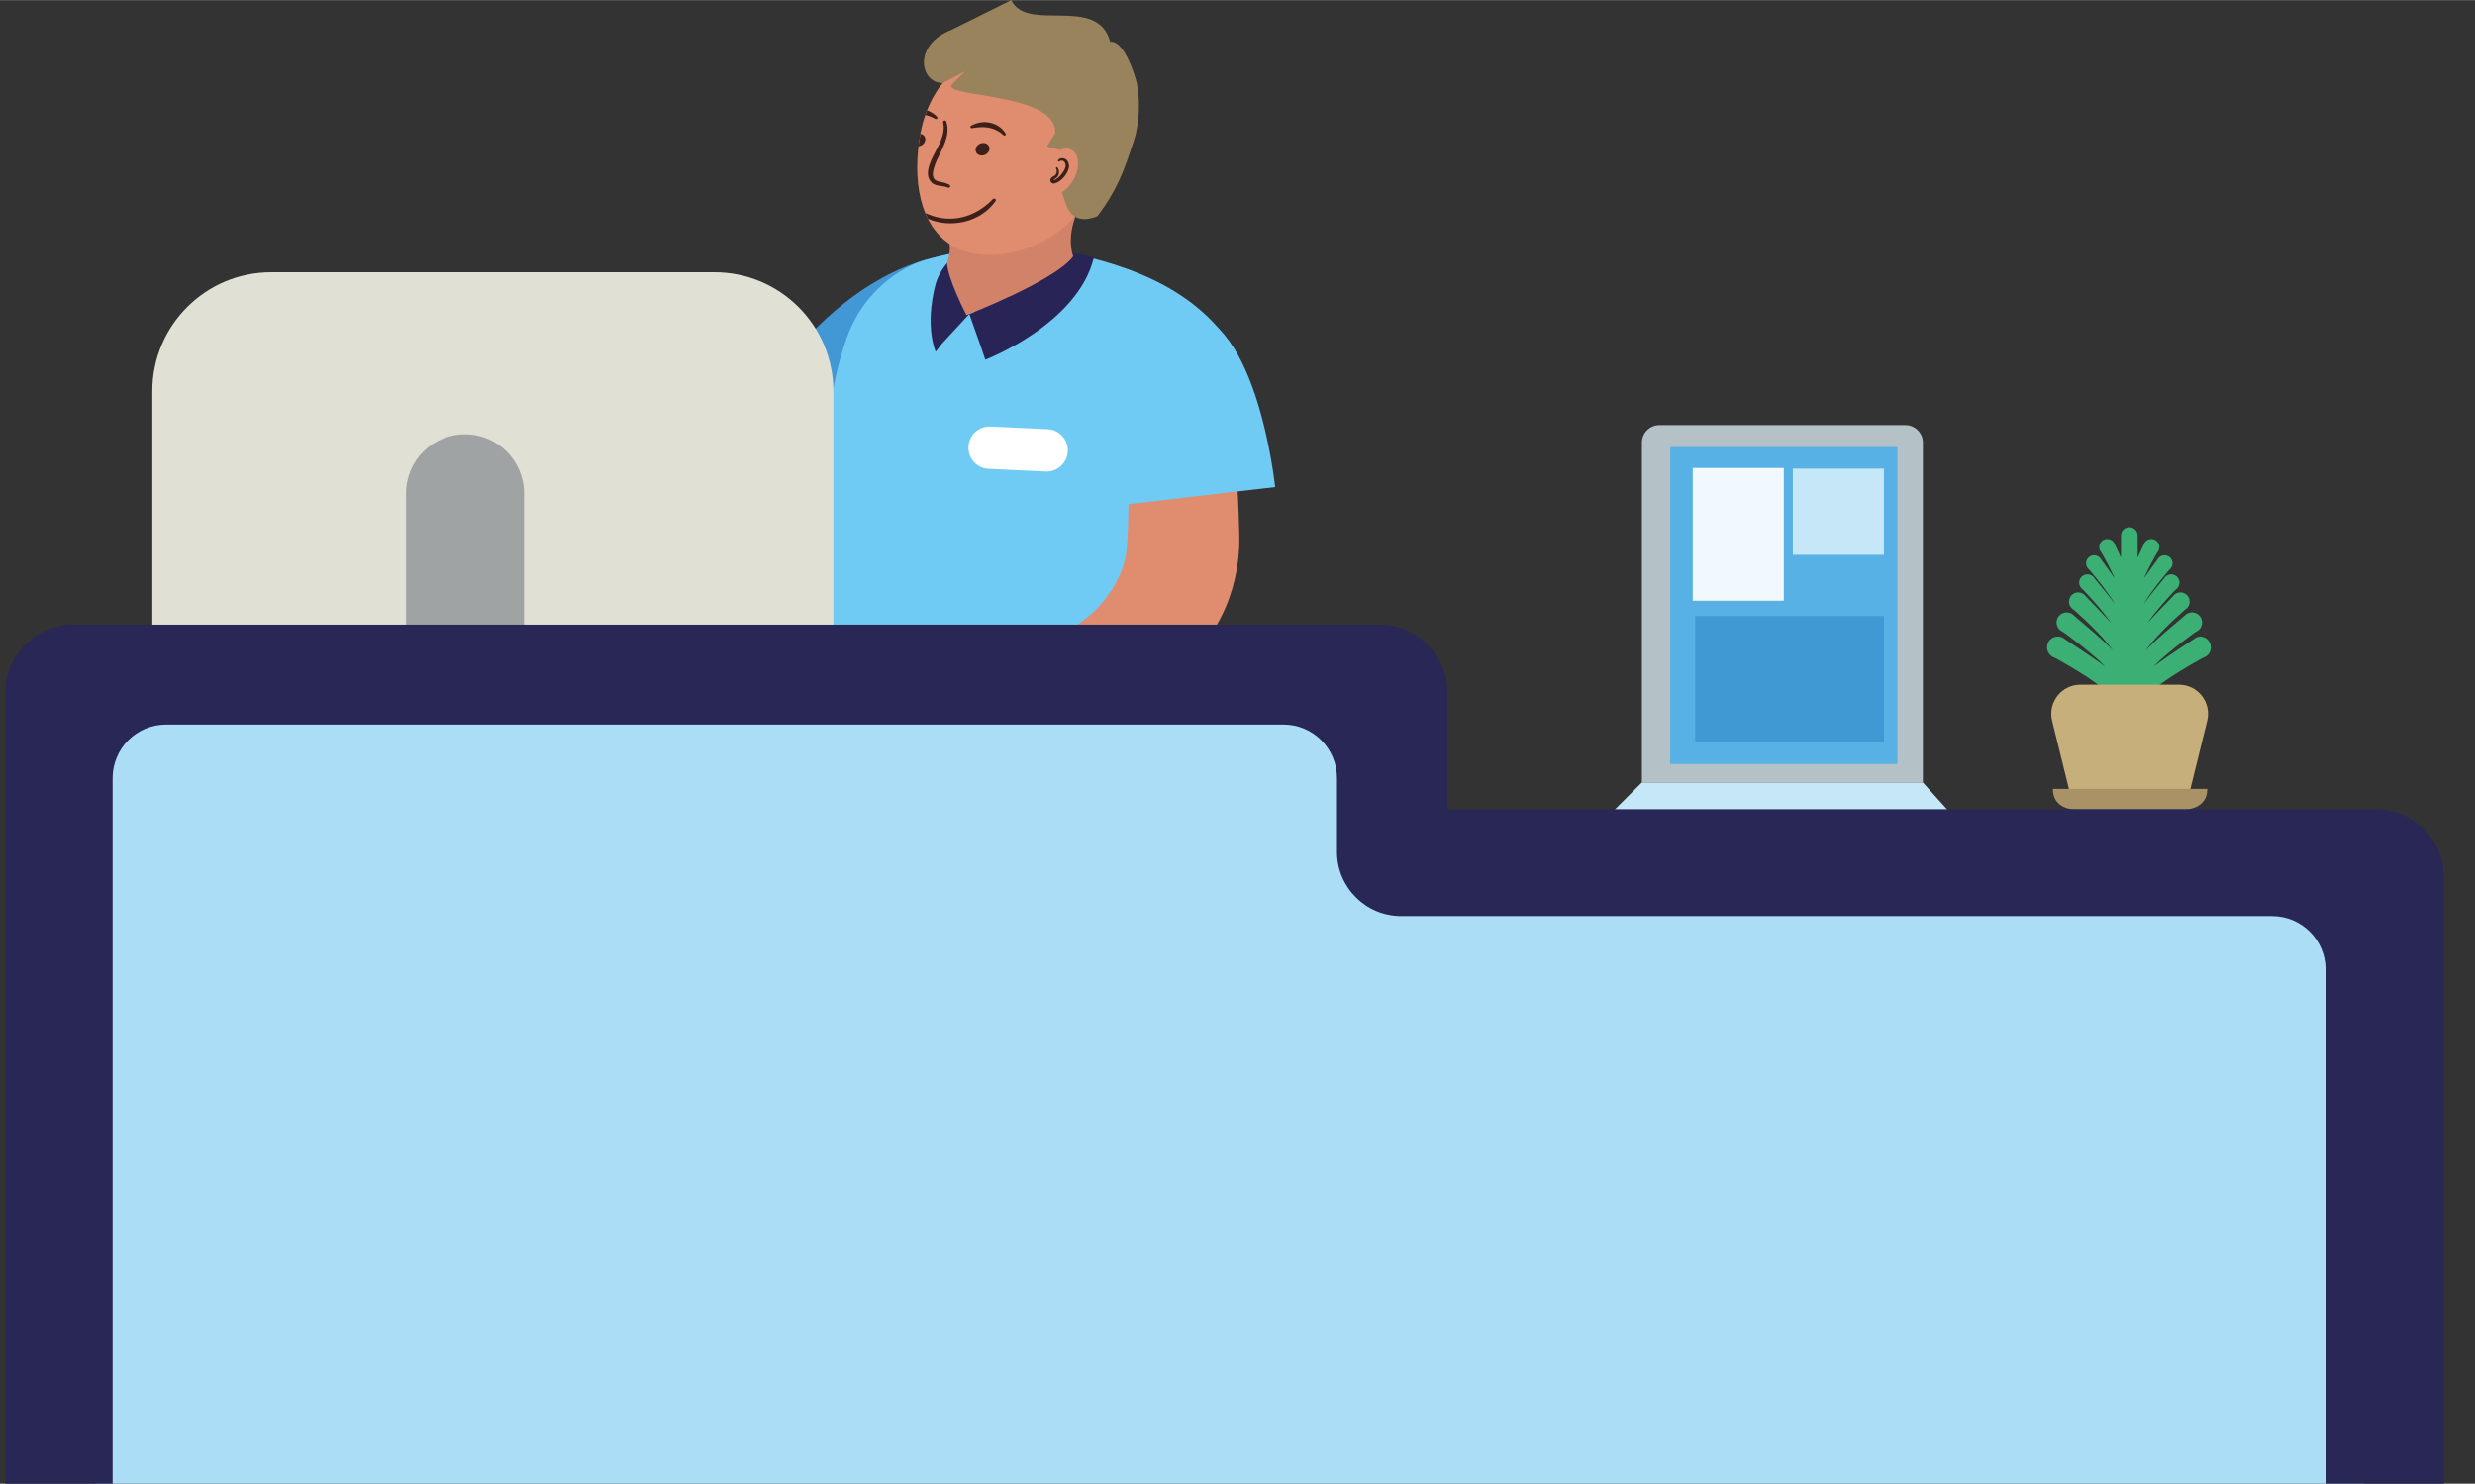 <?xml version="1.0" encoding="UTF-8"?><svg xmlns="http://www.w3.org/2000/svg" viewBox="0 0 864.24 518.04" aria-hidden="true" width="864px" height="518px">
  <rect x="0" y="0" width="864.24" height="518.04" fill="#333333" stroke="none"/>
  <defs><linearGradient class="cerosgradient" data-cerosgradient="true" id="CerosGradient_idfc25aa3a0" gradientUnits="userSpaceOnUse" x1="50%" y1="100%" x2="50%" y2="0%"><stop offset="0%" stop-color="#d1d1d1"/><stop offset="100%" stop-color="#d1d1d1"/></linearGradient><linearGradient/>
    <style>
      .cls-1-67e7dfeeec3c7{
        fill: #e2f3fb;
        opacity: .74;
      }

      .cls-1-67e7dfeeec3c7, .cls-2-67e7dfeeec3c7, .cls-3-67e7dfeeec3c7, .cls-4-67e7dfeeec3c7, .cls-5-67e7dfeeec3c7, .cls-6-67e7dfeeec3c7, .cls-7-67e7dfeeec3c7, .cls-8-67e7dfeeec3c7, .cls-9-67e7dfeeec3c7, .cls-10-67e7dfeeec3c7, .cls-11-67e7dfeeec3c7, .cls-12-67e7dfeeec3c7, .cls-13-67e7dfeeec3c7, .cls-14-67e7dfeeec3c7, .cls-15-67e7dfeeec3c7, .cls-16-67e7dfeeec3c7, .cls-17-67e7dfeeec3c7, .cls-18-67e7dfeeec3c7, .cls-19-67e7dfeeec3c7, .cls-20-67e7dfeeec3c7, .cls-21-67e7dfeeec3c7, .cls-22-67e7dfeeec3c7, .cls-23-67e7dfeeec3c7, .cls-24-67e7dfeeec3c7{
        stroke-width: 0px;
      }

      .cls-25-67e7dfeeec3c7{
        isolation: isolate;
      }

      .cls-2-67e7dfeeec3c7{
        fill: #f2f9fe;
      }

      .cls-3-67e7dfeeec3c7{
        fill: #282556;
      }

      .cls-4-67e7dfeeec3c7{
        fill: #282756;
      }

      .cls-5-67e7dfeeec3c7{
        fill: #565555;
      }

      .cls-6-67e7dfeeec3c7{
        fill: #57b1e4;
      }

      .cls-7-67e7dfeeec3c7{
        fill: #70cbf4;
      }

      .cls-8-67e7dfeeec3c7{
        fill: #3c2019;
      }

      .cls-9-67e7dfeeec3c7{
        fill: #3caf74;
      }

      .cls-10-67e7dfeeec3c7{
        fill: #4199d4;
      }

      .cls-11-67e7dfeeec3c7{
        fill: #4198d4;
      }

      .cls-12-67e7dfeeec3c7{
        fill: #131529;
      }

      .cls-13-67e7dfeeec3c7{
        fill: #d3826a;
      }

      .cls-14-67e7dfeeec3c7{
        fill: #c6e7f8;
      }

      .cls-15-67e7dfeeec3c7{
        fill: #c6af7a;
      }

      .cls-16-67e7dfeeec3c7{
        fill: #e1e0d5;
      }

      .cls-17-67e7dfeeec3c7{
        fill: #e08c6e;
      }

      .cls-18-67e7dfeeec3c7{
        fill: #a99266;
      }

      .cls-19-67e7dfeeec3c7{
        fill: #acddf6;
      }

      .cls-20-67e7dfeeec3c7{
        fill: #ab655b;
      }

      .cls-21-67e7dfeeec3c7{
        fill: #99835c;
      }

      .cls-22-67e7dfeeec3c7{
        fill: #9fa3a4;
      }

      .cls-23-67e7dfeeec3c7{
        fill: #fff;
      }

      .cls-24-67e7dfeeec3c7{
        fill: #010101;
      }
    </style>
  </defs>
  <g class="cls-25-67e7dfeeec3c7">
    <g id="Laag_167e7dfeeec3c7" data-name="Laag 1">
      <path class="cls-11-67e7dfeeec3c7" d="m331.73,88.75c-45.91,7.24-72.28,60.32-72.28,60.32l35.89,28.82,36.39-89.14Z"/>
      <path class="cls-7-67e7dfeeec3c7" d="m370.6,87.69c25.75,4.99,49.51,14.46,62.17,37.28,0,0-30.07,121.51-34.98,145.49h-110.06c4.85-24.75,2.59-79.84,1.41-98.13-1.55-23.92,2.17-41.9,6.44-54.1s12.96-21.5,24.72-26.55c3.12-1.34,13.11-3.49,13.11-3.49.16-1.1.92,4.01,1.3,5.05l9.63,26.05,1.34,4,24.92-35.6Z"/>
      <path class="cls-3-67e7dfeeec3c7" d="m328.91,119.97l-2.18,2.8s-3.87-8.39-.14-23.21c1.74-6.48,6.65-10.28,6.65-10.28-.49,7.57,5.24,20.31,5.24,20.31l-9.57,10.37Z"/>
      <path class="cls-23-67e7dfeeec3c7" d="m365.12,164.59l-19.92-.93c-4.08-.19-7.23-3.65-7.03-7.73.19-4.08,3.65-7.23,7.73-7.04l19.92.93c4.08.19,7.23,3.65,7.04,7.73-.19,4.08-3.65,7.23-7.73,7.04Z"/>
      <path class="cls-17-67e7dfeeec3c7" d="m432.69,191.64c-1.1,18.83-10.45,36.37-27.05,45.34-15.47,8.36-57.79,17.63-59.79,17.82l-5.7-23.88s14.43.62,35.13-12.25c11.57-7.19,16.81-18.37,17.91-25.09.88-5.38.92-21.79.92-21.79l37.93-2.85s.99,17.02.66,22.69Z"/>
      <path class="cls-7-67e7dfeeec3c7" d="m381.18,177.47c-2.58-20.72-8.32-63.47,28.88-68.46,28.5-3.82,35.21,61.02,35.21,61.02-20.79,2.34-44.48,5.25-64.09,7.46"/>
      <path class="cls-3-67e7dfeeec3c7" d="m370.6,87.69s8.71,1.04,11.35,2.29c-5.76,23.36-37.9,35.58-37.9,35.58l-1.34-4-4.23-11.96s27.23-11.4,32.11-21.91Z"/>
      <path class="cls-13-67e7dfeeec3c7" d="m377.34,71.52h0s-5.44,9.2-2.6,17.99h0c-6.35,8.51-37.15,20.43-37.15,20.43h-.15s-6.89-13.34-6.73-18.45c2.49-6.25-.62-10.02-.62-10.02h0c2.53,1.58,5.46,2.73,8.8,3.35,12.53,2.31,28.44-2.64,38.45-13.29Z"/>
      <path class="cls-17-67e7dfeeec3c7" d="m365.28,17.73s-18.62-7.27-35.13,10.02v-.04c-1.61,1.95-3.16,4.06-4.4,6.38-1.99,3.69-3.46,7.8-4.29,12.22-3.11,16.55-.22,32.35,10.58,39.13,2.27,1.42,4.89,2.45,7.88,3,11.23,2.07,25.48-2.37,34.44-11.9.67-.71,1.32-1.45,1.92-2.23,0-.09.02-.19.03-.28l6.48-12.34c9.7-18.51-1.76-38.57-17.52-43.97Z"/>
      <g>
        <path class="cls-8-67e7dfeeec3c7" d="m367.88,62.9s0-.02.01-.04c.03,0,.07,0,.11-.02.11-.02.27-.09.43-.16,1.27-.58,2.22-1.75,2.97-2.92.38-.6.65-1.23.7-1.84s-.16-1.24-.57-1.6c-.42-.34-1.17-.42-1.6-.03-.28.25-.68-.13-.47-.41.6-.82,1.8-.89,2.63-.37.83.53,1.21,1.52,1.2,2.46-.09,2.4-2.73,5.49-5.04,6.04-1.23.28-1.96-1.03-1.12-1.99.7-.69,1.27-.56,1.66-1.36.3-.55.3-1.28-.01-1.84-.1-.15-.04-.35.11-.44.13-.08.3-.04.4.08.56.71.65,1.71.32,2.56-.16.43-.46.82-.84,1.11-.44.34-.79.4-.88.74-.04,0-.05,0-.04.01,0,0,.02.01.02.02Z"/>
        <path class="cls-8-67e7dfeeec3c7" d="m351.15,46.62c.12.22.04.5-.18.62-.2.11-.43.05-.58-.1-2.68-2.49-5.93-3.12-9.47-2.64-.52.07-1.03.17-1.58.22-.25.02-.47-.17-.5-.42-.01-.19.09-.36.25-.44.97-.53,2.03-.94,3.14-1.12,2.26-.4,4.7.08,6.58,1.39.95.65,1.76,1.45,2.34,2.49Z"/>
        <path class="cls-8-67e7dfeeec3c7" d="m346.73,69.47c.49-.51,1.3.15.89.73-5.18,7.34-15.48,9.6-23.56,6.17l-.93-2.03c3.12,1.5,6.64,2.19,10.09,1.91,5.17-.41,9.95-3.06,13.51-6.79Z"/>
        <path class="cls-8-67e7dfeeec3c7" d="m343.4,49.87c1.32.02,2.26,1.02,2.1,2.23s-1.38,2.18-2.71,2.16c-1.32-.02-2.26-1.02-2.1-2.23s1.38-2.18,2.71-2.16Z"/>
        <path class="cls-8-67e7dfeeec3c7" d="m331.52,64.45c.62.35.16,1.29-.5,1.02-1.55-.71-3.48-.41-5.11-1.3-4.93-3.5,1.15-11.18,2.62-15.12.82-2.04,1.32-4.24.81-6.32-.16-.68.85-1,1.09-.32,1.6,4.73-1.44,9.48-3.33,13.54-.46,1.02-.84,2.05-1.1,3.09-.25,1.06-.41,2.03-.07,2.87.36.96,1.14,1.25,2.13,1.48,1.07.24,2.33.45,3.44,1.07Z"/>
        <path class="cls-8-67e7dfeeec3c7" d="m327.23,40.77c.17.19.16.49-.04.65-.17.14-.4.14-.57.04-1.11-.62-2.28-1.09-3.48-1.35l.6-1.61c.35.12.7.26,1.03.44.92.46,1.75,1.05,2.46,1.83Z"/>
        <path class="cls-8-67e7dfeeec3c7" d="m321.41,46.69c1.11.19,1.84,1.11,1.69,2.19-.15,1.11-1.17,2.01-2.35,2.15l.66-4.34Z"/>
      </g>
      <path class="cls-21-67e7dfeeec3c7" d="m368.46,46.43c.79-14.03-38-12.38-36.25-16.68.64-.98,4.81-4.88,4.81-4.88-.2.01-7.63,4.06-7.84,4.06-7.78.09-10.71-13.22,3.12-18.59l20.83-10.34c5.54,11.56,30.1-2.03,34.53,14.53h0c3.97-.43,7.29,7.42,8.97,13.19,1.62,5.59,1.41,14.88-.63,21.15-3.6,11.09-6.06,17.65-12.77,26.56,0,0-6.09,2.96-9.39-1.14-.95-1.18-1.52-2.66-2.01-4.15l-1.01-3.07c1.27-.77,2.51-1.97,3.53-3.53,2.64-4.02,2.83-8.89.43-10.88-1.21-1-2.86-1.08-4.53-.38v-.02c-1.64-.28-3.19-.69-4.64-1.23h0l2.85-4.6Z"/>
      <polygon class="cls-24-67e7dfeeec3c7" points="355.79 274.19 243.75 274.19 238.09 286.91 355.79 286.91 355.79 274.19"/>
      <path class="cls-12-67e7dfeeec3c7" d="m301.33,286.14l.03.06c-.46.24-.78.56-.98.9h-20.26v-12.86h20.04l.15-.06c.37.95.73,1.89,1.09,2.82-.94.68-1.71,1.78-.95,3.04-3.3.84-3.74,4.02-2.81,4.95.93.93,2.36,1.09,3.68,1.14Z"/>
      <polygon class="cls-5-67e7dfeeec3c7" points="286.31 286.68 286.31 287.11 271.59 287.11 271.59 286.68 271.59 274.68 271.59 274.25 286.31 274.25 286.31 274.68 286.31 286.68"/>
      <path class="cls-20-67e7dfeeec3c7" d="m303.69,258.13c-.2.08-1.17.28-1.38.36l-.3.19c-17.06,13.67-41.31,14.58-41.67,7.13h-.03c-.95-.15-1.94-.34-2.92-.55-.96-.21-1.91-.44-2.82-.68-1.01-.27-2.05-.61-2.83-1.32-.82-.73-1.17-2.23-.38-3.24.25-.32.61-.58,1.1-.76l-.02-.06c-1.3-.24-2.7-.6-3.48-1.65-.8-1.05.09-4.14,3.48-4.5-.57-1.36.34-2.34,1.37-2.87.13-.07.27-.13.41-.19,4.07-1.63,8.51-2.02,12.8-2.92,4.29-.91,8.68-2.48,11.51-5.83l.07-.13c3.82-5.83-3.38-6.71-5.6-7.06-1.28-.21-2.87-.58-3.19-1.83-.34-1.35.39-3.53,3.37-3.79l.13-.04c5.38-.72,10.91-.11,16.03,1.68,2.75.96,5.38,2.26,7.8,3.88l6.56,24.18Z"/>
      <polygon class="cls-19-67e7dfeeec3c7" points="825.42 307.84 825.42 518.04 33.41 518.04 33.41 247.84 477.41 247.84 477.41 299.99 700.08 299.99 700.08 307.84 825.42 307.84"/>
      <g>
        <path class="cls-9-67e7dfeeec3c7" d="m768.5,222.21c-.97,0-1.85.37-2.52.96,0,0-.01.01-.02.02-.03.02-.05.04-.08.05-.03.02-.06.04-.09.06-.03.02-.06.04-.09.06-.03.02-.07.04-.1.07-.04.02-.07.05-.11.07-.04.02-.08.05-.11.08-.04.03-.08.05-.12.08-.04.03-.09.06-.13.08-.05.03-.09.06-.13.09-.05.03-.09.06-.14.09-.05.03-.1.06-.15.1-.05.03-.1.06-.15.1-.05.03-.11.07-.16.1-.06.03-.11.07-.16.11-.06.04-.11.07-.17.11-.06.04-.12.07-.17.11-.06.04-.12.08-.18.12-.06.04-.12.08-.18.12-.06.04-.13.08-.19.12-.07.04-.13.08-.19.13-.07.04-.13.08-.2.13-.07.04-.14.09-.2.13-.07.04-.14.09-.21.14-.07.04-.14.09-.21.14-.07.04-.15.09-.22.14-.08.05-.15.09-.22.14-.08.05-.15.09-.22.15-.09.06-.19.12-.27.18-.07.04-.13.09-.2.13-.08.05-.16.1-.23.15-.08.05-.16.1-.24.16-.08.05-.16.1-.24.16-.08.05-.16.1-.24.16-.08.05-.17.1-.24.16-.09.05-.17.11-.25.17-.09.05-.17.11-.25.17-.09.05-.17.11-.25.17-.09.05-.17.11-.25.17-.09.05-.17.11-.26.17-.09.05-.17.11-.26.17-.09.05-.18.11-.26.18-.09.06-.18.11-.26.18-.09.06-.18.12-.26.18-.09.06-.18.12-.26.18-.09.06-.18.12-.26.18-.09.06-.18.12-.27.18-.09.06-.18.12-.27.18-.09.06-.18.12-.27.19-.09.06-.18.12-.27.19-.09.06-.18.12-.27.19-.09.06-.18.12-.27.19-.09.06-.18.12-.27.19-.09.06-.18.12-.27.19-.09.06-.18.12-.27.19-.09.06-.18.12-.27.19-.09.06-.18.12-.27.19-.09.06-.18.12-.27.19-.09.06-.18.13-.27.19-.09.06-.18.13-.27.19-.09.06-.18.13-.26.19-.09.06-.18.13-.26.19-.1.07-.2.14-.29.22-.11.07-.22.15-.32.24-.11.07-.21.15-.3.23.05-.05.1-.11.15-.16.08-.07.14-.14.21-.22.08-.07.15-.15.22-.22.08-.07.15-.15.22-.22.08-.07.15-.15.23-.22.08-.07.15-.15.23-.23.08-.07.16-.15.23-.23.09-.07.16-.15.24-.23.09-.07.16-.15.24-.23.09-.07.17-.15.24-.23.09-.07.17-.15.25-.23.09-.07.17-.15.25-.23.09-.07.17-.15.26-.23.09-.07.18-.15.26-.23.09-.07.18-.15.26-.23.08-.06.16-.13.24-.2.08-.06.15-.13.22-.19.08-.06.15-.13.22-.19.08-.06.15-.12.23-.19.08-.06.15-.12.23-.19.08-.06.16-.12.23-.19.08-.06.16-.12.23-.19.08-.06.16-.12.23-.19.08-.06.16-.12.23-.19.08-.06.16-.12.23-.19.08-.06.16-.12.23-.19.08-.06.16-.12.23-.19.08-.06.16-.12.23-.19.08-.06.16-.12.23-.19.08-.06.16-.12.23-.19.08-.06.16-.12.23-.19.08-.06.16-.12.23-.19.08-.06.16-.12.23-.18.08-.06.16-.12.23-.18.08-.06.16-.12.23-.18.08-.06.16-.12.23-.18.08-.06.15-.11.23-.18.08-.06.15-.11.22-.18.08-.06.15-.11.22-.18.08-.06.15-.11.22-.17.07-.06.15-.11.22-.17.07-.06.15-.11.22-.17.07-.06.15-.11.22-.17.07-.06.15-.11.21-.17.07-.05.15-.1.21-.16.07-.05.14-.1.21-.16.07-.05.14-.1.21-.16.07-.05.14-.1.21-.16,0,0,0,0,.01,0,.1-.06.19-.13.28-.2.07-.05.13-.1.19-.15.07-.05.13-.09.19-.14.06-.04.13-.09.19-.14.06-.04.12-.09.18-.14.06-.04.12-.09.18-.14.06-.04.12-.09.18-.13.06-.04.12-.08.17-.13.06-.04.11-.08.17-.13.06-.04.11-.08.17-.12.06-.04.11-.08.16-.12.05-.04.11-.08.16-.12.05-.04.1-.07.15-.11.05-.03.1-.07.15-.11.05-.03.1-.07.15-.11.05-.03.09-.07.14-.1.05-.03.09-.06.14-.1.04-.03.09-.06.13-.09.04-.03.08-.06.13-.09.04-.03.08-.06.12-.09.04-.03.08-.05.12-.08.04-.03.07-.05.11-.08.04-.02.07-.05.11-.07.03-.02.07-.04.1-.07.03-.02.06-.04.09-.06.03-.02.06-.04.09-.06.03-.02.06-.04.08-.05,0,0,0,0,.01,0,1.33-.63,2.16-2.06,1.98-3.6-.23-1.93-1.99-3.31-3.92-3.07-.89.11-1.67.55-2.22,1.17,0,0-.01.01-.02.02-.02.02-.05.04-.07.06-.03.02-.05.04-.07.06-.03.02-.05.05-.08.07-.03.02-.06.05-.09.07-.03.03-.06.05-.09.08-.03.03-.07.05-.1.08-.03.03-.07.06-.1.09-.04.03-.07.06-.11.09-.04.03-.08.06-.11.1-.04.03-.08.07-.12.1-.04.03-.08.07-.12.11-.04.04-.09.07-.13.11-.05.04-.09.07-.14.11-.05.04-.09.08-.14.12-.05.04-.1.08-.14.12-.05.04-.1.08-.15.12-.05.04-.1.08-.15.13-.05.04-.11.09-.16.13-.06.04-.11.09-.16.14-.06.04-.11.09-.17.14-.06.05-.12.09-.17.14-.06.05-.12.09-.17.15-.06.05-.12.1-.18.15-.06.05-.12.1-.18.15-.06.05-.12.1-.18.16-.06.05-.13.1-.19.16-.07.05-.13.1-.19.16-.08.06-.16.13-.23.2-.06.05-.11.09-.17.14-.07.05-.13.11-.2.17-.07.05-.14.11-.2.17-.07.06-.14.11-.2.17-.07.06-.14.11-.21.18-.07.06-.14.12-.21.18-.07.06-.14.12-.21.18-.07.06-.14.12-.21.18-.07.06-.15.12-.21.18-.07.06-.15.12-.22.19-.08.06-.15.12-.22.19-.08.06-.15.12-.22.19-.08.06-.15.12-.22.19-.08.06-.15.13-.22.19-.08.06-.15.13-.22.19-.08.06-.15.13-.22.2-.08.06-.15.13-.22.2-.08.06-.15.13-.23.2-.08.06-.15.13-.23.2-.08.06-.15.13-.23.2-.08.06-.15.13-.23.2-.08.06-.15.13-.23.2-.08.06-.15.13-.23.2-.08.06-.15.13-.23.2-.08.06-.15.13-.23.21-.08.06-.15.13-.23.21-.08.06-.15.13-.23.21-.08.06-.15.14-.23.21-.08.06-.15.14-.23.21-.08.06-.15.14-.22.21-.08.06-.15.14-.22.21-.08.06-.15.14-.22.21-.08.06-.15.14-.22.21-.09.07-.17.15-.25.24-.1.08-.18.17-.27.26-.1.08-.18.17-.27.26-.1.08-.18.17-.26.26-.09.08-.18.17-.26.25-.09.08-.17.17-.25.25-.09.08-.17.17-.25.25-.09.08-.17.16-.25.25-.09.08-.16.16-.24.25-.02.01-.03.03-.04.04.03-.04.06-.08.09-.12.05-.06.1-.12.14-.19.05-.06.1-.13.15-.19.05-.07.11-.13.15-.2.05-.07.11-.13.15-.2.05-.07.11-.13.16-.2.05-.07.11-.13.16-.21,0,0,0,0,.01-.01.06-.07.11-.14.17-.21.06-.07.11-.14.17-.22.06-.07.12-.15.17-.22.07-.07.12-.15.18-.22.07-.07.12-.15.18-.22.07-.07.12-.15.19-.22.07-.07.13-.15.19-.23.07-.07.13-.15.19-.23.07-.07.13-.15.2-.23.07-.07.14-.15.2-.23.07-.07.14-.15.2-.23.07-.07.14-.15.21-.23.08-.07.14-.15.21-.24.08-.07.15-.15.21-.24.08-.07.15-.15.22-.24.08-.07.15-.15.22-.23.07-.07.14-.14.2-.21.07-.06.13-.13.19-.2.07-.06.13-.13.19-.2.07-.06.13-.13.19-.2.07-.06.13-.13.19-.2.07-.06.13-.13.19-.2.07-.06.13-.13.19-.2.07-.06.13-.13.19-.2.07-.06.13-.13.19-.2.07-.06.13-.13.19-.2.07-.06.13-.13.19-.2.07-.06.13-.13.19-.19.07-.06.13-.13.19-.19.07-.06.13-.12.19-.19.07-.06.13-.12.19-.19.07-.06.13-.12.19-.19.07-.06.13-.12.19-.19.07-.06.13-.12.19-.19.07-.06.13-.12.19-.19.07-.06.13-.12.19-.19.07-.06.13-.12.19-.19.06-.06.13-.12.19-.18.06-.06.13-.12.19-.18.06-.06.13-.12.19-.18.06-.06.13-.12.19-.18.06-.06.13-.11.19-.18.06-.06.13-.11.18-.18.06-.06.13-.11.18-.17.06-.06.12-.11.18-.17.06-.06.12-.11.18-.17.06-.06.12-.11.18-.17.06-.05.12-.11.18-.16.06-.05.12-.1.17-.16,0,0,0,0,0,0,.08-.07.16-.14.24-.21.06-.05.11-.1.16-.15.06-.05.11-.1.16-.15.05-.05.11-.1.16-.15.05-.05.11-.09.16-.14.05-.04.1-.09.15-.14.05-.04.1-.09.15-.14.05-.04.1-.09.15-.13.05-.04.1-.09.14-.13.05-.04.09-.08.14-.13.05-.04.09-.08.14-.12.05-.04.09-.08.13-.12.04-.04.09-.08.13-.12.04-.04.09-.07.13-.11.04-.04.08-.07.12-.11.04-.03.08-.07.12-.11.04-.03.08-.07.11-.1.04-.03.07-.06.11-.1.04-.03.07-.06.11-.09.03-.03.07-.06.1-.09.03-.03.07-.06.1-.09.03-.03.06-.05.09-.08.03-.03.06-.05.09-.08.03-.02.06-.05.08-.07.03-.02.05-.04.08-.07.03-.02.05-.04.08-.06.02-.02.05-.04.07-.06,0,0,0,0,.01,0,1.15-.7,1.79-2.08,1.48-3.47-.39-1.74-2.12-2.84-3.86-2.45-.81.18-1.47.65-1.92,1.27,0,0,0,.01-.01.02-.02.02-.04.04-.06.06-.02.02-.04.04-.06.07-.02.02-.04.05-.07.07-.02.02-.05.05-.07.08-.03.03-.05.05-.08.08-.03.03-.06.06-.08.08-.03.03-.06.06-.09.09-.03.03-.06.06-.09.09-.03.03-.06.06-.1.1-.03.03-.07.07-.1.1-.04.04-.07.07-.1.11-.04.04-.07.07-.11.11-.04.04-.08.08-.11.12-.04.04-.08.08-.12.12-.04.04-.08.08-.12.12-.04.04-.08.08-.12.13-.04.04-.09.09-.13.13-.05.04-.09.09-.13.14-.05.05-.09.09-.14.14-.05.05-.09.09-.14.14-.05.05-.1.1-.14.15-.05.05-.1.1-.15.15-.05.05-.1.1-.15.15-.05.05-.1.1-.15.16-.05.05-.1.1-.15.16-.05.05-.11.11-.16.16-.06.05-.11.11-.16.16-.07.07-.13.13-.19.2-.05.05-.09.1-.14.15-.06.06-.11.11-.17.17-.06.06-.11.11-.17.17-.06.06-.12.12-.17.18-.06.06-.12.12-.17.18-.06.06-.12.12-.17.18-.06.06-.12.12-.18.18-.06.06-.12.12-.18.19-.06.06-.12.12-.18.19-.06.06-.12.12-.18.19-.06.06-.12.12-.18.19-.06.06-.12.13-.18.19-.06.06-.13.13-.18.19-.07.06-.13.13-.18.2-.07.06-.13.13-.19.2-.07.06-.13.13-.19.2-.07.06-.13.13-.19.2-.07.06-.13.13-.19.2-.07.06-.13.13-.19.2-.07.07-.13.13-.19.2-.07.07-.13.13-.19.21-.07.07-.13.13-.19.21-.07.07-.13.14-.19.21-.07.07-.13.14-.19.21-.07.07-.13.14-.19.21-.07.07-.13.14-.19.21-.07.07-.13.14-.19.21-.07.07-.13.14-.19.21-.07.07-.13.14-.19.21-.07.07-.13.14-.19.21-.04.04-.07.08-.11.12.04-.06.08-.11.12-.17.05-.07.1-.14.15-.21.06-.07.1-.14.15-.21.06-.07.1-.14.15-.22.06-.07.1-.14.15-.22.06-.07.11-.14.16-.22.06-.07.11-.15.16-.22.06-.07.11-.15.16-.22.06-.07.11-.15.17-.22.06-.07.12-.15.17-.23.06-.07.12-.15.17-.23.06-.07.12-.15.17-.23.06-.07.12-.15.17-.22.06-.06.11-.13.16-.2.05-.06.1-.12.15-.19.05-.06.1-.12.15-.19.05-.06.11-.12.15-.19.05-.06.11-.12.15-.19.05-.06.11-.12.16-.19.05-.06.11-.12.16-.19.05-.06.11-.12.16-.19.06-.06.11-.12.16-.19.06-.06.11-.12.16-.19.06-.06.11-.12.16-.19.06-.06.11-.12.16-.19.06-.06.11-.12.16-.19.05-.06.11-.12.16-.19.05-.06.11-.12.16-.19.05-.06.11-.12.16-.19.05-.06.11-.12.16-.18.05-.06.11-.12.16-.18.05-.06.11-.12.16-.18.05-.06.11-.12.16-.18.05-.06.11-.12.16-.18.05-.06.11-.12.16-.18.05-.06.11-.11.15-.18.05-.06.11-.11.15-.18.05-.06.11-.11.15-.17.05-.06.11-.11.15-.17.05-.06.1-.11.15-.17.05-.06.1-.11.15-.17.05-.06.1-.11.15-.17.05-.05.1-.11.15-.16.05-.05.1-.1.15-.16.05-.05.1-.1.14-.16.05-.05.1-.1.14-.16,0,0,0,0,0,0,.07-.07.13-.13.2-.21.05-.05.09-.1.13-.15.05-.05.09-.1.13-.15.05-.05.09-.09.13-.14.04-.04.09-.09.13-.14.04-.04.09-.09.13-.14.04-.04.08-.09.12-.13.04-.04.08-.09.12-.13.04-.04.08-.08.12-.13.04-.04.08-.08.12-.12.04-.04.08-.08.11-.12.04-.04.07-.08.11-.12.04-.04.07-.08.11-.11.04-.04.07-.07.1-.11.04-.03.07-.07.1-.11.03-.03.07-.07.1-.1.03-.03.06-.07.09-.1.03-.03.06-.06.09-.1.03-.03.06-.06.09-.09.03-.03.06-.06.09-.09.03-.03.06-.05.08-.08.03-.03.05-.05.08-.08.03-.02.05-.05.07-.07.02-.02.05-.05.07-.07.02-.02.04-.04.07-.07.02-.02.04-.04.06-.06.02-.02.04-.04.06-.06,0,0,0,0,.01,0,.98-.71,1.44-1.99,1.06-3.2-.48-1.53-2.1-2.38-3.63-1.9-.71.22-1.27.69-1.62,1.28,0,0,0,.01-.01.02-.02.02-.03.04-.05.06-.02.02-.03.04-.05.06-.02.02-.04.05-.05.07-.02.02-.04.05-.06.07-.02.03-.04.05-.06.08-.02.03-.05.05-.07.08-.02.03-.05.06-.07.09-.03.03-.05.06-.07.09-.03.03-.05.06-.08.1-.03.03-.06.07-.08.1-.03.03-.06.07-.09.1-.03.04-.06.07-.09.11-.03.04-.06.07-.09.11-.03.04-.06.08-.1.12-.03.04-.07.08-.1.12-.03.04-.07.08-.1.12-.04.04-.07.08-.1.13-.04.04-.07.09-.11.13-.04.04-.08.09-.11.13-.04.04-.08.09-.11.14-.04.05-.08.09-.12.14-.04.05-.08.09-.12.14-.04.05-.08.1-.12.15-.04.05-.08.1-.12.15-.04.05-.09.1-.13.15-.04.05-.09.1-.13.16-.05.05-.09.1-.13.16-.06.06-.11.13-.16.2-.04.05-.08.09-.11.14-.05.05-.09.11-.14.17-.05.05-.09.11-.14.17-.05.06-.09.11-.14.17-.05.06-.1.11-.14.17-.05.06-.1.11-.14.17-.05.06-.1.12-.14.18-.05.06-.1.12-.14.18-.05.06-.1.12-.15.18-.05.06-.1.12-.15.18-.05.06-.1.12-.15.18-.05.06-.1.12-.15.19-.05.06-.1.12-.15.19-.05.06-.1.12-.15.19-.05.06-.1.12-.15.19-.05.06-.1.13-.15.19-.05.06-.1.13-.15.19-.05.06-.1.13-.15.19-.05.06-.1.13-.15.2-.05.06-.1.13-.15.2-.05.06-.1.13-.15.2-.06.06-.1.13-.15.2-.06.06-.1.13-.15.2-.06.06-.1.13-.15.2-.06.06-.1.13-.15.2-.06.06-.1.13-.15.2-.06.06-.1.13-.15.2-.06.06-.1.13-.15.2-.05.06-.1.13-.15.2-.05.06-.1.13-.15.2-.03.03-.05.07-.08.11.03-.05.07-.11.1-.17.05-.07.08-.14.13-.21.05-.07.09-.14.13-.21.05-.07.09-.14.13-.22.05-.07.09-.14.13-.22.05-.07.09-.14.14-.22.05-.07.1-.15.14-.22.05-.07.1-.15.14-.22.05-.07.1-.15.15-.22.05-.07.1-.15.15-.23.06-.07.1-.15.15-.23.06-.07.11-.15.15-.23.06-.07.11-.15.16-.23.06-.07.11-.15.16-.23.05-.07.1-.13.14-.2.05-.06.09-.13.14-.19.05-.06.09-.13.14-.19.05-.06.1-.13.14-.19.05-.06.1-.13.14-.19.05-.06.1-.13.14-.19.05-.06.1-.13.14-.19.05-.06.1-.13.14-.19.05-.06.1-.13.14-.19.05-.06.1-.12.14-.19.05-.06.1-.12.14-.19.05-.06.1-.12.14-.19.05-.06.1-.12.14-.19.05-.06.1-.12.14-.19.05-.06.1-.12.14-.19.05-.06.1-.12.14-.19.05-.06.1-.12.14-.19.05-.06.1-.12.14-.19.05-.06.1-.12.14-.18.05-.06.1-.12.14-.18.05-.06.1-.12.14-.18.05-.06.1-.12.14-.18.05-.06.1-.12.14-.18.05-.06.1-.12.14-.18.05-.06.1-.11.14-.18.05-.06.1-.11.14-.17.05-.06.1-.11.14-.17.05-.06.09-.11.14-.17.05-.06.09-.11.13-.17.04-.06.09-.11.13-.17.04-.05.09-.11.13-.16.04-.05.09-.11.13-.16.04-.05.09-.1.13-.16,0,0,0,0,0,0,.06-.07.12-.14.18-.21.04-.05.08-.1.12-.15.04-.05.08-.1.12-.15.04-.05.08-.1.12-.14.04-.05.08-.09.12-.14.04-.04.08-.09.11-.14.04-.04.08-.09.11-.14.04-.04.07-.09.11-.13.04-.04.07-.09.11-.13.04-.04.07-.08.11-.13.04-.04.07-.08.1-.12.03-.04.07-.08.1-.12.03-.04.07-.08.1-.12.03-.04.06-.07.09-.11.03-.04.06-.07.09-.11.03-.03.06-.07.09-.11.03-.03.06-.07.09-.1.03-.03.06-.06.08-.1.03-.03.05-.06.08-.09.03-.03.05-.06.08-.09.03-.03.05-.06.07-.09.02-.03.05-.05.07-.08.02-.03.05-.05.07-.08.02-.02.04-.05.06-.07.02-.02.04-.04.06-.07.02-.02.04-.04.06-.06.02-.02.04-.04.05-.06,0,0,0,0,0,0,.9-.74,1.28-2,.85-3.15-.55-1.45-2.16-2.18-3.61-1.63-.67.25-1.18.74-1.49,1.33,0,0,0,.01-.01.02-.01.02-.03.04-.04.06-.02.02-.03.04-.04.06-.02.02-.03.05-.05.07-.02.02-.04.05-.05.07-.02.03-.04.05-.06.08-.02.03-.04.05-.06.08-.02.03-.04.06-.06.09-.02.03-.05.06-.07.09-.02.03-.05.06-.07.1-.03.03-.05.07-.07.1-.03.03-.05.07-.08.1-.03.04-.05.07-.08.11-.03.04-.06.07-.08.11-.03.04-.06.08-.09.12-.03.04-.06.08-.09.12-.03.04-.06.08-.09.12-.03.04-.06.08-.09.13-.03.04-.07.09-.1.13-.03.04-.07.09-.1.14-.04.05-.07.09-.1.14-.04.05-.07.09-.1.14-.04.05-.07.1-.11.15-.04.05-.07.1-.11.15-.04.05-.08.1-.11.15-.04.05-.08.1-.11.15-.04.05-.08.1-.11.16-.04.05-.08.11-.12.16-.05.06-.1.13-.14.2-.04.05-.07.09-.1.14-.04.05-.08.11-.12.17-.04.06-.08.11-.12.17-.04.06-.09.11-.12.17-.04.06-.09.11-.13.17-.04.06-.09.12-.13.18-.05.06-.09.12-.13.18-.05.06-.09.12-.13.18-.05.06-.09.12-.13.18-.05.06-.09.12-.13.18-.05.06-.09.12-.13.19-.05.06-.09.12-.13.19-.05.06-.09.12-.13.19-.05.06-.09.13-.13.19-.05.06-.09.13-.14.19-.05.06-.09.13-.14.19-.05.06-.09.13-.14.19-.05.06-.09.13-.14.2-.01.02-.03.04-.04.06,0-.02.02-.03.02-.05.04-.07.07-.14.1-.21.04-.07.07-.14.1-.21.04-.07.07-.14.1-.21.04-.07.07-.14.1-.21.04-.07.07-.14.1-.21.04-.07.07-.14.1-.21.04-.07.07-.14.1-.21.04-.07.07-.14.1-.21.04-.07.07-.14.1-.21.04-.07.07-.14.1-.21.04-.07.07-.14.1-.21.04-.07.07-.14.11-.21.04-.07.07-.14.1-.21.04-.07.07-.14.1-.21.04-.07.07-.14.1-.21.04-.07.07-.13.1-.21.04-.07.07-.13.1-.2.04-.07.07-.13.1-.2.04-.07.07-.13.1-.2.04-.07.07-.13.1-.2.04-.07.07-.13.1-.2.04-.06.07-.13.1-.2.03-.06.07-.13.1-.19.03-.06.07-.13.1-.19.03-.06.07-.12.1-.19.03-.06.07-.12.1-.19.03-.06.07-.12.1-.18.03-.06.07-.12.1-.18,0,0,0,0,0,0,.05-.08.09-.16.14-.24.03-.06.06-.11.09-.17.03-.05.06-.11.09-.17.03-.05.06-.11.09-.16.03-.05.06-.11.09-.16.03-.05.06-.1.09-.16.03-.05.06-.1.08-.15.03-.05.06-.1.08-.15.03-.05.06-.1.08-.15.03-.05.05-.1.08-.14.03-.05.05-.09.08-.14.03-.04.05-.09.08-.14.03-.04.05-.09.07-.13.03-.04.05-.09.07-.13.02-.04.05-.08.07-.12.02-.04.05-.08.07-.12.02-.04.04-.08.07-.12.02-.04.04-.07.06-.11.02-.04.04-.07.06-.11.02-.03.04-.07.06-.1.02-.03.04-.06.06-.1.02-.03.04-.06.05-.09.02-.03.04-.06.05-.09.02-.03.03-.05.05-.08.02-.03.03-.05.05-.08.01-.02.03-.05.04-.07.01-.02.03-.04.04-.07,0,0,0,0,0-.01.75-.9.89-2.2.24-3.25-.81-1.32-2.53-1.74-3.85-.93-.61.37-1.03.94-1.22,1.58,0,0,0,.01,0,.02-.01.02-.02.04-.03.07-.01.02-.02.05-.03.07-.01.03-.02.05-.04.08-.01.03-.03.05-.04.08-.01.03-.03.06-.04.09-.01.03-.03.06-.04.09-.02.03-.03.06-.05.1-.02.03-.03.07-.05.1-.02.04-.04.07-.05.11-.02.04-.04.07-.05.11-.02.04-.04.08-.06.12-.02.04-.04.08-.06.12-.02.04-.04.08-.06.13-.02.04-.04.09-.06.13-.02.04-.04.09-.06.14-.02.05-.05.09-.07.14-.02.05-.05.09-.07.14-.02.05-.05.1-.07.15-.03.05-.05.1-.07.15-.03.05-.05.1-.07.16-.03.05-.05.11-.08.16-.03.05-.05.11-.08.16-.03.05-.05.11-.08.17-.03.06-.06.11-.08.17-.03.06-.06.11-.08.17-.03.06-.06.12-.08.18-.03.06-.06.12-.08.18-.04.07-.07.15-.1.22-.03.05-.05.11-.07.16-.03.06-.06.12-.09.19-.03.06-.06.13-.09.19-.03.06-.06.13-.09.19,0,.02-.02.04-.03.06v-7.7c0-1.61-1.3-2.91-2.91-2.91s-2.91,1.3-2.91,2.91v7.7s-.02-.04-.03-.06c-.03-.07-.06-.13-.09-.19-.03-.06-.06-.13-.09-.19-.03-.06-.06-.13-.09-.19-.02-.05-.05-.11-.07-.16-.03-.08-.06-.15-.1-.22-.03-.06-.05-.12-.08-.18-.03-.06-.05-.12-.08-.18-.02-.06-.05-.12-.08-.17-.02-.06-.05-.11-.08-.17-.02-.06-.05-.11-.08-.17-.02-.06-.05-.11-.08-.16-.02-.05-.05-.11-.08-.16-.02-.05-.05-.1-.07-.16-.02-.05-.05-.1-.07-.15-.02-.05-.05-.1-.07-.15-.02-.05-.04-.1-.07-.14-.02-.05-.04-.09-.07-.14-.02-.05-.04-.09-.06-.14-.02-.04-.04-.09-.06-.13-.02-.04-.04-.08-.06-.13-.02-.04-.04-.08-.06-.12-.02-.04-.04-.08-.06-.12-.02-.04-.03-.08-.05-.11-.02-.04-.03-.07-.05-.11-.02-.03-.03-.07-.05-.1-.01-.03-.03-.07-.05-.1-.01-.03-.03-.06-.04-.09-.01-.03-.03-.06-.04-.09-.01-.03-.02-.05-.04-.08-.01-.03-.02-.05-.04-.08-.01-.02-.02-.05-.03-.07,0-.02-.02-.04-.03-.07,0,0,0-.01,0-.02-.19-.64-.61-1.21-1.22-1.58-1.32-.81-3.04-.39-3.85.93-.64,1.05-.5,2.36.24,3.25,0,0,0,0,0,.01.01.02.03.04.04.07.01.02.03.05.04.07.01.03.03.05.05.08.02.03.03.06.05.08.02.03.03.06.05.09.02.03.04.06.05.09.02.03.04.07.06.1.02.03.04.07.06.1.02.04.04.07.06.11.02.04.04.07.06.11.02.04.04.08.07.12.02.04.04.08.07.12.02.04.05.08.07.12.02.04.05.09.07.13.02.04.05.09.07.13.02.05.05.09.08.14.02.05.05.09.08.14.03.05.05.1.08.14.03.05.05.1.08.15.03.05.05.1.08.15.03.05.05.1.08.15.03.05.06.11.09.16.03.05.06.11.09.16.03.06.06.11.09.16.03.06.06.11.09.17.03.06.06.11.09.17.04.08.09.16.14.24,0,0,0,0,0,0,.03.06.06.12.1.18.03.06.06.12.1.18.03.06.07.12.1.19.03.07.07.13.1.19.03.07.07.13.1.19.03.07.07.13.1.19.03.07.07.13.1.2.03.07.07.13.1.2.03.07.07.13.1.2.03.07.07.13.1.2.03.07.07.14.1.2.03.07.07.14.1.2.03.07.07.14.1.21.03.07.07.14.1.21.03.07.07.14.1.21.03.07.07.14.1.21.03.07.07.14.11.21.03.07.07.14.1.21.03.07.07.14.1.21.03.07.07.14.1.21.03.07.07.14.1.21.03.07.07.14.1.21.03.07.07.14.1.21.03.07.07.14.1.21.03.07.07.14.1.21.03.07.07.14.1.21.03.07.06.14.1.21.03.07.06.14.1.21,0,.02.02.03.02.05-.01-.02-.02-.04-.04-.06-.04-.07-.09-.13-.14-.2-.04-.07-.09-.13-.14-.19-.04-.07-.09-.13-.14-.19-.04-.07-.09-.13-.14-.19-.04-.07-.09-.13-.13-.19-.04-.07-.09-.13-.13-.19-.04-.06-.09-.13-.13-.19-.04-.06-.09-.13-.13-.19-.04-.06-.08-.12-.13-.18-.04-.06-.08-.12-.13-.18-.04-.06-.08-.12-.13-.18-.04-.06-.08-.12-.13-.18-.04-.06-.08-.12-.13-.18-.04-.06-.08-.12-.13-.17-.04-.06-.08-.12-.12-.17-.04-.06-.08-.11-.12-.17-.04-.06-.08-.11-.12-.17-.03-.05-.07-.1-.1-.14-.04-.07-.09-.13-.14-.2-.04-.05-.08-.11-.12-.16-.04-.05-.07-.11-.11-.16-.04-.05-.07-.1-.11-.15-.03-.05-.07-.1-.11-.15-.03-.05-.07-.1-.11-.15-.03-.05-.07-.1-.11-.15-.03-.05-.07-.1-.1-.14-.03-.05-.07-.09-.1-.14-.03-.05-.06-.09-.1-.14-.03-.05-.06-.09-.1-.13-.03-.04-.06-.09-.09-.13-.03-.04-.06-.08-.09-.12-.03-.04-.06-.08-.09-.12-.03-.04-.06-.08-.09-.12-.03-.04-.05-.08-.08-.11-.03-.04-.05-.07-.08-.11-.02-.04-.05-.07-.08-.1-.02-.03-.05-.07-.07-.1-.02-.03-.05-.06-.07-.1-.02-.03-.04-.06-.07-.09-.02-.03-.04-.06-.06-.09-.02-.03-.04-.06-.06-.08-.02-.03-.04-.05-.06-.08-.02-.02-.03-.05-.05-.07-.02-.02-.03-.05-.05-.07-.01-.02-.03-.04-.04-.06-.01-.02-.03-.04-.04-.06,0,0,0-.01-.01-.02-.31-.59-.82-1.07-1.49-1.33-1.45-.55-3.06.18-3.61,1.63-.43,1.15-.06,2.41.85,3.15,0,0,0,0,0,0,.02.02.04.04.05.06.02.02.04.04.06.06.02.02.04.05.06.07.02.02.04.05.06.07.02.03.04.05.07.08.02.03.05.05.07.08.02.03.05.06.07.09.03.03.05.06.08.09.03.03.05.06.08.09.03.03.05.07.08.1.03.03.06.07.09.1.03.04.06.07.09.11.03.04.06.07.09.11.03.04.06.08.09.11.03.04.06.08.1.12.03.04.07.08.1.12.03.04.07.08.1.12.03.04.07.09.1.13.03.04.07.09.11.13.04.05.07.09.11.13.04.05.07.09.11.14.04.05.07.09.11.14.04.05.08.1.12.14.04.05.08.1.12.14.04.05.08.1.12.15.04.05.08.1.12.15.06.07.11.14.18.21,0,0,0,0,0,0,.04.06.09.11.13.16.04.06.09.11.13.16.04.06.09.11.13.16.04.06.09.11.13.17.04.06.09.11.13.17.04.06.09.11.14.17.04.06.09.12.14.17.04.06.09.12.14.17.04.06.09.12.14.18.04.06.09.12.14.18.04.06.09.12.14.18.04.06.09.12.14.18.04.06.09.12.14.18.04.06.09.12.14.18.04.06.09.12.14.18.04.07.09.12.14.19.04.07.09.13.14.19.04.07.09.13.14.19.04.07.09.13.14.19.04.07.09.13.14.19.04.07.09.13.14.19.04.07.09.13.14.19.04.07.09.13.14.19.04.07.09.13.14.19.04.07.09.13.14.19.04.07.09.13.14.19.04.07.09.13.14.19.04.07.09.13.14.19.04.07.09.13.14.19.04.07.09.13.14.19.04.07.09.13.14.19.04.07.09.13.14.19.04.07.09.14.14.2.05.08.1.15.16.23.05.08.1.16.16.23.05.08.1.16.15.23.05.08.1.15.15.23.05.08.09.15.15.23.05.08.09.15.15.22.04.08.09.15.14.22.04.08.09.15.14.22.04.07.09.15.14.22.04.07.08.15.13.22.04.07.08.15.13.22.04.07.08.15.13.21.04.07.08.14.13.21.03.06.06.11.1.17-.03-.04-.05-.07-.08-.11-.05-.07-.1-.14-.15-.2-.05-.07-.1-.14-.15-.2-.05-.07-.1-.14-.15-.2-.05-.07-.1-.14-.15-.2-.05-.07-.1-.14-.15-.2-.05-.07-.1-.14-.15-.2-.05-.07-.1-.14-.15-.2-.05-.07-.1-.14-.15-.2-.05-.07-.1-.13-.15-.2-.05-.07-.1-.13-.15-.2-.05-.07-.1-.13-.15-.2-.05-.07-.1-.13-.15-.2-.05-.07-.1-.13-.15-.19-.05-.07-.1-.13-.15-.19-.05-.07-.1-.13-.15-.19-.05-.07-.1-.13-.15-.19-.05-.07-.1-.13-.15-.19-.05-.06-.1-.13-.15-.19-.05-.06-.1-.13-.15-.19-.05-.06-.1-.12-.15-.18-.05-.06-.09-.12-.15-.18-.05-.06-.09-.12-.15-.18-.05-.06-.09-.12-.14-.18-.05-.06-.09-.12-.14-.18-.04-.06-.09-.12-.14-.17-.04-.06-.09-.12-.14-.17-.04-.06-.09-.12-.14-.17-.04-.06-.09-.11-.14-.17-.04-.06-.09-.11-.14-.17-.04-.05-.07-.1-.11-.14-.05-.07-.1-.13-.16-.2-.04-.05-.08-.11-.13-.16-.04-.05-.08-.11-.13-.16-.04-.05-.08-.1-.13-.15-.04-.05-.08-.1-.12-.15-.04-.05-.08-.1-.12-.15-.04-.05-.08-.1-.12-.14-.04-.05-.08-.09-.12-.14-.04-.05-.07-.09-.11-.14-.04-.05-.07-.09-.11-.13-.03-.04-.07-.09-.11-.13-.03-.04-.07-.09-.1-.13-.03-.04-.07-.08-.1-.12-.03-.04-.06-.08-.1-.12-.03-.04-.06-.08-.1-.12-.03-.04-.06-.07-.09-.11-.03-.04-.06-.07-.09-.11-.03-.04-.06-.07-.09-.1-.03-.03-.05-.07-.08-.1-.03-.03-.05-.06-.08-.1-.02-.03-.05-.06-.07-.09-.02-.03-.05-.06-.07-.09-.02-.03-.04-.05-.07-.08-.02-.03-.04-.05-.06-.08-.02-.02-.04-.05-.06-.07-.02-.02-.04-.05-.05-.07-.02-.02-.03-.04-.05-.06-.02-.02-.03-.04-.05-.06,0,0,0-.01-.01-.02-.35-.59-.91-1.06-1.62-1.28-1.53-.48-3.15.37-3.63,1.9-.38,1.22.09,2.49,1.06,3.2,0,0,0,0,.01,0,.02.02.04.04.06.06.02.02.04.04.06.06.02.02.04.04.07.07.02.02.05.05.07.07.02.03.05.05.07.07.03.03.05.05.08.08.03.03.05.06.08.08.03.03.06.06.09.09.03.03.06.06.09.09.03.03.06.06.09.1.03.03.06.07.09.1.03.04.06.07.1.1.03.04.07.07.1.11.03.04.07.07.1.11.04.04.07.08.11.11.04.04.07.08.11.12.04.04.07.08.11.12.04.04.08.08.12.12.04.04.08.09.12.13.04.04.08.09.12.13.04.05.08.09.12.13.04.05.08.09.13.14.04.05.08.09.13.14.04.05.08.1.13.14.04.05.09.1.13.15.04.05.09.1.13.15.06.07.13.14.2.21,0,0,0,0,0,0,.04.06.09.11.14.16.04.06.1.11.14.16.04.06.1.11.15.16.04.06.1.11.15.16.05.06.1.11.15.17.05.06.1.11.15.17.05.06.1.11.15.17.05.06.1.12.15.17.05.06.1.12.15.17.05.06.1.12.15.18.05.06.1.12.15.18.05.06.1.12.16.18.05.06.1.12.16.18.05.06.1.12.16.18.05.06.1.12.16.18.05.06.1.12.16.18.05.06.1.12.16.18.05.07.1.12.16.19.05.07.1.13.16.19.05.07.1.13.16.19.05.07.1.13.16.19.05.07.1.13.16.19.05.07.1.13.16.19.05.07.1.13.16.19.05.07.1.13.16.19.05.07.1.13.16.19.05.07.1.13.16.19.05.07.1.13.16.19.05.07.1.13.15.19.05.07.1.13.15.19.05.07.1.13.15.19.05.07.1.13.15.19.05.07.1.14.16.2.05.08.11.15.17.22.05.08.11.15.17.23.05.08.11.15.17.23.05.08.11.15.17.23.05.08.11.15.17.22.05.08.1.15.16.22.05.08.1.15.16.22.05.08.1.15.16.22.05.07.1.15.15.22.05.07.09.15.15.22.05.07.09.15.15.21.05.07.09.15.15.21.04.06.08.12.12.17-.04-.04-.07-.08-.11-.12-.06-.07-.12-.14-.19-.21-.06-.07-.12-.14-.19-.21-.06-.07-.12-.14-.19-.21-.06-.07-.12-.14-.19-.21-.06-.07-.12-.14-.19-.21-.06-.07-.12-.14-.19-.21-.06-.07-.12-.14-.19-.21-.06-.07-.12-.14-.19-.21-.06-.07-.12-.14-.19-.21-.06-.07-.12-.14-.19-.21-.06-.07-.12-.14-.19-.2-.06-.07-.12-.14-.19-.2-.06-.07-.12-.14-.19-.2-.06-.07-.12-.14-.19-.2-.06-.07-.12-.14-.19-.2-.06-.07-.12-.13-.19-.2-.06-.07-.12-.13-.18-.2-.06-.07-.12-.13-.18-.19-.06-.07-.12-.13-.18-.19-.06-.07-.12-.13-.18-.19-.06-.07-.12-.13-.18-.19-.06-.07-.12-.13-.18-.19-.06-.06-.12-.13-.18-.19-.06-.06-.11-.12-.18-.18-.06-.06-.11-.12-.17-.18-.05-.06-.11-.12-.17-.18-.05-.06-.11-.12-.17-.18-.05-.06-.11-.12-.17-.17-.05-.06-.11-.12-.17-.17-.04-.05-.09-.1-.14-.15-.06-.07-.13-.14-.19-.2-.05-.06-.1-.11-.16-.16-.05-.06-.1-.11-.16-.16-.05-.05-.1-.11-.15-.16-.05-.05-.1-.11-.15-.16-.05-.05-.1-.1-.15-.15-.05-.05-.1-.1-.14-.15-.05-.05-.09-.1-.14-.15-.04-.05-.09-.1-.14-.14-.04-.05-.09-.09-.14-.14-.04-.05-.09-.09-.13-.14-.04-.05-.08-.09-.13-.13-.04-.04-.08-.09-.12-.13-.04-.04-.08-.08-.12-.12-.04-.04-.08-.08-.12-.12-.04-.04-.07-.08-.11-.12-.04-.04-.07-.07-.11-.11-.03-.04-.07-.07-.1-.11-.03-.04-.07-.07-.1-.1-.03-.03-.06-.07-.1-.1-.03-.03-.06-.06-.09-.09-.03-.03-.06-.06-.09-.09-.03-.03-.05-.06-.08-.08-.03-.03-.05-.05-.08-.08-.02-.03-.05-.05-.07-.08-.02-.02-.04-.05-.07-.07-.02-.02-.04-.04-.06-.07-.02-.02-.04-.04-.06-.06,0,0,0-.01-.01-.02-.45-.62-1.11-1.09-1.92-1.27-1.74-.39-3.47.71-3.86,2.45-.31,1.39.33,2.77,1.48,3.47,0,0,0,0,.01,0,.02.02.05.04.07.06.02.02.05.04.08.06.03.02.05.04.08.07.03.02.06.05.08.07.03.03.06.05.09.08.03.03.06.05.09.08.03.03.07.06.1.09.03.03.07.06.1.09.03.03.07.06.11.09.04.03.07.07.11.1.04.03.08.07.11.1.04.04.08.07.12.11.04.04.08.07.12.11.04.04.08.08.13.11.04.04.09.08.13.12.04.04.09.08.13.12.04.04.09.08.14.12.05.04.09.09.14.13.05.04.09.09.14.13.05.05.1.09.15.13.05.05.1.09.15.14.05.05.1.1.15.14.05.05.1.1.16.14.05.05.1.1.16.15.05.05.1.1.16.15.05.05.11.1.16.15.07.07.15.14.24.21,0,0,0,0,0,0,.05.06.12.11.17.16.05.06.12.11.18.16.05.06.12.11.18.17.06.06.12.11.18.17.06.06.12.11.18.17.06.06.12.12.18.17.06.06.12.12.18.18.06.06.12.12.19.18.06.06.12.12.19.18.06.06.12.12.19.18.06.07.12.12.19.18.06.07.12.12.19.18.06.07.13.12.19.19.06.07.13.13.19.19.06.07.13.13.19.19.06.07.13.13.19.19.06.07.13.13.19.19.06.07.13.13.19.19.06.07.13.13.19.19.06.07.13.13.19.19.06.07.13.13.19.19.06.07.13.13.19.19.06.07.13.13.19.2.06.07.13.13.19.2.06.07.13.13.19.2.06.07.12.13.19.2.06.07.12.13.19.2.06.07.12.13.19.2.06.07.12.13.19.2.06.07.12.13.19.2.06.07.12.13.19.2.06.07.12.13.19.2.06.07.13.14.2.21.07.08.14.16.22.23.07.08.14.16.22.24.07.08.14.16.21.24.07.08.13.16.21.24.07.08.13.16.21.23.06.08.13.16.2.23.06.08.13.16.2.23.06.08.12.16.2.23.06.08.12.16.19.23.06.08.12.16.19.23.06.08.12.15.19.22.06.08.11.15.18.22.06.07.11.15.18.22.06.07.11.15.17.22.06.07.11.15.17.22.06.07.11.15.17.21,0,0,0,0,.01.01.05.07.11.14.16.21.05.07.1.14.16.2.04.07.1.13.15.2.04.07.1.13.15.2.04.07.1.13.15.19.04.07.09.13.14.19.03.04.06.08.09.12-.01-.01-.03-.03-.04-.04-.08-.08-.15-.17-.24-.25-.08-.09-.16-.17-.25-.25-.08-.09-.16-.17-.25-.25-.08-.09-.16-.18-.25-.25-.08-.09-.17-.18-.26-.25-.08-.09-.17-.18-.26-.26-.09-.09-.17-.18-.27-.26-.09-.09-.17-.18-.27-.26-.08-.08-.16-.16-.25-.24-.07-.07-.14-.14-.22-.21-.07-.07-.14-.14-.22-.21-.07-.07-.14-.14-.22-.21-.07-.07-.14-.14-.22-.21-.07-.07-.15-.14-.23-.21-.07-.07-.15-.14-.23-.21-.07-.07-.15-.14-.23-.21-.07-.07-.15-.14-.23-.21-.07-.07-.15-.14-.23-.21-.07-.07-.15-.14-.23-.2-.07-.07-.15-.14-.23-.2-.07-.07-.15-.14-.23-.2-.07-.07-.15-.14-.23-.2-.07-.07-.15-.14-.23-.2-.07-.07-.15-.14-.23-.2-.07-.07-.15-.14-.23-.2-.07-.07-.15-.14-.22-.2-.07-.07-.15-.13-.22-.2-.07-.07-.14-.13-.22-.19-.07-.07-.14-.13-.22-.19-.07-.07-.14-.13-.22-.19-.07-.07-.14-.13-.22-.19-.07-.07-.14-.13-.22-.19-.07-.07-.14-.13-.22-.19-.07-.06-.14-.13-.21-.18-.07-.06-.14-.12-.21-.18-.07-.06-.14-.12-.21-.18-.07-.06-.14-.12-.21-.18-.07-.06-.13-.12-.21-.18-.07-.06-.13-.12-.2-.17-.06-.06-.13-.12-.2-.17-.06-.06-.13-.11-.2-.17-.05-.05-.11-.1-.17-.14-.07-.07-.15-.14-.23-.2-.06-.06-.12-.11-.19-.16-.06-.06-.12-.11-.19-.16-.06-.05-.12-.11-.18-.16-.06-.05-.12-.1-.18-.15-.06-.05-.12-.1-.18-.15-.06-.05-.11-.1-.17-.15-.05-.05-.11-.1-.17-.14-.05-.05-.11-.09-.17-.14-.05-.05-.11-.09-.16-.14-.05-.05-.1-.09-.16-.13-.05-.04-.1-.09-.15-.13-.05-.04-.1-.08-.15-.12-.05-.04-.1-.08-.14-.12-.05-.04-.09-.08-.14-.12-.04-.04-.09-.08-.13-.11-.04-.04-.09-.07-.13-.11-.04-.04-.08-.07-.12-.11-.04-.03-.08-.07-.12-.1-.04-.03-.08-.06-.11-.1-.04-.03-.07-.06-.11-.09-.03-.03-.07-.06-.1-.09-.03-.03-.06-.06-.1-.08-.03-.03-.06-.05-.09-.08-.03-.03-.06-.05-.09-.07-.03-.02-.05-.05-.08-.07-.02-.02-.05-.04-.07-.06-.02-.02-.04-.04-.07-.06,0,0-.01-.01-.02-.02-.55-.63-1.32-1.06-2.22-1.17-1.93-.23-3.69,1.14-3.92,3.07-.19,1.54.65,2.96,1.98,3.6,0,0,0,0,.01,0,.03.02.05.04.08.05.03.02.06.04.09.06.03.02.06.04.09.06.03.02.07.05.1.07.03.03.07.05.11.07.04.03.07.05.11.08.04.03.08.06.12.08.04.03.08.06.12.09.04.03.08.06.13.09.04.03.09.06.13.09.04.03.09.07.14.1.05.04.09.07.14.1.05.04.1.07.15.11.05.04.1.07.15.11.05.04.1.08.15.11.05.04.1.08.16.12.05.04.11.08.16.12.05.04.11.08.17.12.06.04.11.09.17.13.06.04.11.09.17.13.06.05.12.09.18.13.06.05.12.09.18.14.06.05.12.09.18.14.06.05.12.1.19.14.06.05.12.1.19.14.06.05.13.1.19.15.09.07.18.14.28.2,0,0,0,0,.01,0,.06.06.14.11.21.16.07.06.14.11.21.16.07.06.14.11.21.16.07.06.14.11.21.16.07.06.14.11.21.17.07.06.14.11.22.17.07.06.14.11.22.17.07.06.15.12.22.17.07.06.15.12.22.17.07.06.15.12.22.18.07.06.15.12.22.18.07.06.15.12.23.18.07.07.15.12.23.18.07.07.15.12.23.18.07.07.15.12.23.18.07.07.15.12.23.18.07.07.15.13.23.19.07.07.15.13.23.19.07.07.15.13.23.19.07.07.15.13.23.19.07.07.15.13.23.19.07.07.15.13.23.19.07.07.15.13.23.19.07.07.15.13.23.19.07.07.15.13.23.19.07.07.15.13.23.19.07.07.15.13.23.19.07.07.15.13.23.19.07.07.15.13.23.19.07.07.15.13.23.19.07.07.15.13.22.19.07.07.15.13.22.19.08.07.15.14.24.2.08.08.17.16.26.23.08.08.17.16.26.23.08.08.16.16.26.23.08.08.16.16.25.23.08.08.16.16.25.23.08.08.16.16.24.23.08.08.15.16.24.23.08.08.15.16.24.23.08.08.15.16.23.23.07.08.15.16.23.23.07.08.14.16.22.22.07.08.14.15.22.22.07.07.14.15.22.22.07.07.14.15.21.22.05.05.1.11.15.16-.1-.08-.2-.16-.3-.23-.1-.08-.21-.17-.32-.24-.1-.08-.19-.15-.29-.22-.09-.07-.17-.13-.26-.19-.09-.07-.17-.13-.26-.19-.09-.07-.17-.13-.27-.19-.09-.07-.17-.13-.27-.19-.09-.07-.17-.13-.27-.19-.09-.07-.17-.13-.27-.19-.09-.07-.17-.13-.27-.19-.09-.07-.17-.13-.27-.19-.09-.07-.17-.13-.27-.19-.09-.07-.17-.13-.27-.19-.09-.07-.17-.13-.27-.19-.09-.07-.17-.13-.27-.19-.09-.07-.17-.13-.27-.19-.09-.07-.17-.13-.27-.19-.09-.07-.17-.13-.27-.18-.09-.07-.17-.13-.27-.18-.09-.06-.17-.13-.26-.18-.09-.06-.17-.12-.26-.18-.08-.06-.17-.12-.26-.18-.08-.06-.17-.12-.26-.18-.08-.06-.17-.12-.26-.18-.08-.06-.17-.12-.26-.17-.08-.06-.17-.12-.26-.17-.08-.06-.17-.12-.25-.17-.08-.06-.17-.12-.25-.17-.08-.06-.16-.11-.25-.17-.08-.06-.16-.11-.25-.17-.08-.06-.16-.11-.24-.16-.08-.06-.16-.11-.24-.16-.08-.06-.16-.11-.24-.16-.08-.06-.16-.11-.24-.16-.08-.06-.15-.11-.23-.15-.06-.05-.13-.09-.2-.13-.09-.07-.18-.13-.27-.18-.07-.05-.15-.1-.22-.15-.07-.05-.14-.1-.22-.14-.07-.05-.14-.1-.22-.14-.07-.05-.14-.09-.21-.14-.07-.05-.14-.09-.21-.14-.07-.05-.13-.09-.2-.13-.06-.05-.13-.09-.2-.13-.06-.04-.13-.09-.19-.13-.06-.04-.13-.08-.19-.12-.06-.04-.12-.08-.18-.12-.06-.04-.12-.08-.18-.12-.06-.04-.12-.08-.17-.11-.06-.04-.11-.07-.17-.11-.05-.04-.11-.07-.16-.11-.05-.04-.1-.07-.16-.1-.05-.03-.1-.07-.15-.1-.05-.03-.1-.06-.15-.1-.05-.03-.09-.06-.14-.09-.04-.03-.09-.06-.13-.09-.04-.03-.08-.06-.13-.08-.04-.03-.08-.05-.12-.08-.04-.03-.08-.05-.11-.08-.04-.02-.07-.05-.11-.07-.03-.02-.07-.05-.1-.07-.03-.02-.06-.04-.09-.06-.03-.02-.06-.04-.09-.06-.03-.02-.05-.04-.08-.05,0,0-.01-.01-.02-.02-.67-.6-1.55-.96-2.52-.96-2.09,0-3.78,1.69-3.78,3.78,0,1.66,1.08,3.07,2.57,3.58,0,0,.01,0,.02,0,.03.02.06.03.09.05.03.02.07.03.1.05.04.02.07.04.11.06.04.02.08.04.11.06.04.02.08.04.12.06.04.02.08.05.13.07.04.03.09.05.13.07.05.03.09.05.14.08.05.03.1.05.15.08.05.03.1.06.15.08.05.03.1.06.16.09.05.03.11.06.16.09.06.03.11.06.17.09.06.03.11.07.17.1.06.03.12.07.18.1.06.04.12.07.18.1.06.04.12.07.19.11.06.04.13.08.19.11.06.04.13.08.2.11.07.04.13.08.2.12.07.04.14.08.21.12.07.04.14.08.21.12.07.04.14.09.21.12.07.04.14.09.22.13.07.05.15.09.22.13.07.05.15.09.22.13.1.07.21.13.32.18,0,0,0,0,.01,0,.08.05.16.09.24.14.08.05.16.1.24.14.08.05.16.1.25.15.08.06.16.1.25.15.08.06.17.1.25.15.08.06.17.1.25.15.08.06.17.1.25.15.08.06.17.1.26.16.08.06.17.11.26.16.08.06.17.11.26.16.08.06.17.11.26.16.08.06.17.11.26.16.08.06.17.11.26.16.08.06.18.11.27.16.09.06.18.11.27.17.09.06.18.11.27.17.09.06.18.11.27.17.09.06.18.12.27.17.09.06.18.12.27.17.09.06.18.12.27.17.09.06.18.12.27.17.09.06.18.12.27.17.09.06.18.12.27.17.09.06.18.12.27.17.09.06.18.12.27.18.09.06.18.12.27.18.09.06.18.12.27.18.09.06.18.12.27.18.09.06.17.12.27.18.09.06.17.12.27.18.09.06.17.12.26.18.08.06.17.12.26.18.09.07.18.13.28.19.1.08.2.15.3.21.1.08.2.15.31.22.1.08.2.15.3.22.1.08.19.15.3.22.1.08.19.15.29.21.09.08.19.15.29.21.09.07.18.15.29.21.09.07.18.15.28.21.09.07.18.15.28.21.09.07.18.15.27.21.09.07.17.15.27.21.09.07.17.15.26.21.09.07.17.15.26.21.08.07.16.14.26.21.08.07.16.14.25.2.08.07.16.14.25.2h.02c.07.08.16.14.23.21.07.07.15.13.23.19.07.07.15.13.22.19.07.07.15.12.22.19.07.07.14.12.22.18.06.07.14.12.21.18.06.07.14.12.21.18.06.06.13.12.2.18.06.06.13.12.2.17.06.06.13.11.19.17.06.06.12.11.19.17.06.06.12.11.18.16.05.06.12.11.17.16.05.06.11.1.17.16.05.05.11.1.16.15.05.05.1.1.16.15.05.05.1.1.15.14.05.05.1.09.15.14.05.05.09.09.14.13.04.05.09.09.14.13.04.04.09.08.13.13.04.04.08.08.13.12.04.04.08.08.12.12.04.04.08.07.11.11.04.04.07.07.11.11.03.03.07.07.1.1.03.03.06.06.1.1.03.03.06.06.09.09.03.03.06.06.09.08.03.03.05.05.08.08.02.02.05.05.07.07.02.02.05.04.07.07.02.02.04.04.06.06.02.02.04.04.06.05.02.02.03.03.05.05.01.01.03.03.04.04.01.01.03.02.04.03.13.13.28.25.44.36.01,0,.02.02.03.02.16.11.33.2.51.28.35.15.73.23,1.13.23.32,0,.62-.06.91-.16.29.1.59.16.91.16.4,0,.79-.08,1.13-.23.18-.08.35-.17.51-.28.01,0,.02-.02.03-.02.16-.11.3-.23.44-.36.01-.01.03-.02.04-.03.01-.01.03-.03.04-.04.02-.02.03-.03.05-.05.02-.02.04-.04.06-.05.02-.02.04-.04.06-.06.02-.02.05-.04.07-.07.03-.02.05-.05.07-.07.03-.03.05-.05.08-.08.03-.03.06-.05.09-.08.03-.03.06-.06.09-.09.03-.03.07-.06.1-.1.04-.03.07-.07.1-.1.04-.04.07-.07.11-.11.04-.04.08-.07.11-.11.04-.04.08-.08.12-.12.04-.04.09-.08.13-.12.04-.04.09-.08.13-.13.05-.04.09-.08.14-.13.05-.04.1-.09.14-.13.05-.05.1-.09.15-.14.05-.05.1-.09.15-.14.05-.05.11-.1.16-.15.06-.05.11-.1.16-.15.06-.05.12-.1.17-.16.06-.05.12-.1.17-.16.06-.05.12-.1.18-.16.06-.06.13-.11.19-.17.06-.06.13-.11.19-.17.07-.06.13-.11.2-.17.07-.06.14-.11.2-.18.07-.06.14-.11.21-.18.07-.06.15-.12.21-.18.07-.06.15-.12.22-.18.07-.06.15-.12.22-.19.08-.06.16-.12.22-.19.08-.06.16-.12.23-.19.08-.06.16-.12.23-.19h.02c.09-.07.16-.15.25-.21.09-.06.17-.13.25-.2.09-.06.17-.14.26-.21.09-.06.17-.14.26-.21.09-.06.18-.14.26-.21.1-.06.18-.14.27-.21.1-.06.18-.14.27-.21.1-.06.19-.14.28-.21.1-.06.19-.14.28-.21.1-.06.19-.14.29-.21.1-.06.2-.14.29-.21.1-.06.2-.14.29-.21.1-.07.2-.14.3-.22.11-.07.2-.14.3-.22.11-.07.21-.14.31-.22.11-.06.21-.13.3-.21.1-.06.19-.12.28-.19.09-.06.18-.11.26-.18.09-.06.18-.11.26-.18.09-.06.18-.11.27-.18.09-.06.18-.11.27-.18.09-.06.18-.11.27-.18.09-.06.18-.11.27-.18.09-.06.18-.11.27-.18.09-.06.18-.11.27-.18.09-.06.18-.11.27-.17.09-.05.18-.11.27-.17.09-.05.18-.11.27-.17.09-.05.18-.11.27-.17.09-.05.18-.11.27-.17.09-.05.18-.11.27-.17.09-.05.18-.11.27-.17.09-.05.18-.11.27-.17.09-.05.18-.11.27-.17.09-.05.18-.1.27-.17.09-.05.18-.1.27-.16.09-.05.18-.1.26-.16.09-.05.18-.1.26-.16.09-.05.18-.1.26-.16.09-.05.18-.1.26-.16.09-.05.18-.1.26-.16.09-.05.18-.1.26-.16.09-.05.17-.1.25-.15.09-.05.17-.1.25-.15.08-.05.17-.09.25-.15.08-.05.17-.09.25-.15.08-.05.17-.09.25-.15.08-.05.17-.09.24-.14.08-.05.16-.09.24-.14,0,0,0,0,.01,0,.11-.05.22-.11.32-.18.08-.04.15-.09.22-.13.08-.04.15-.08.22-.13.07-.04.15-.08.22-.13.07-.04.14-.08.21-.12.07-.04.14-.08.21-.12.07-.04.14-.08.21-.12.07-.04.14-.08.2-.12.07-.04.13-.07.2-.11.07-.03.13-.07.19-.11.06-.03.13-.07.19-.11.06-.03.12-.07.18-.1.06-.03.12-.07.18-.1.06-.03.12-.06.17-.1.06-.03.11-.06.17-.09.06-.03.11-.06.16-.09.05-.03.11-.06.16-.09.05-.03.1-.05.15-.08.05-.03.1-.05.15-.08.05-.02.09-.05.14-.08.05-.02.09-.05.13-.07.04-.02.09-.04.13-.07.04-.02.08-.04.12-.06.04-.02.08-.04.11-.06.04-.02.07-.04.11-.06.03-.02.07-.03.1-.05.03-.02.06-.03.09-.05,0,0,.01,0,.02,0,1.49-.5,2.57-1.91,2.57-3.58,0-2.09-1.69-3.78-3.78-3.78Z"/>
        <path class="cls-15-67e7dfeeec3c7" d="m743.93,279.12h-20.58l-6.78-27.48c-1.58-6.41,3.27-12.61,9.87-12.61h17.48-.54,17.48c6.6,0,11.46,6.19,9.87,12.61l-6.78,27.48h-20.58.54Z"/>
        <path class="cls-18-67e7dfeeec3c7" d="m744.05,282.63h-19.6s-7.69,0-7.61-7.21h27.21-.52,27.21c.08,7.09-7.61,7.21-7.61,7.21h-19.6.52Z"/>
      </g>
      <path class="cls-16-67e7dfeeec3c7" d="m94.69,95.02h154.82c22.9,0,41.5,18.59,41.5,41.5v81.95H53.19v-81.95c0-22.9,18.59-41.5,41.5-41.5Z"/>
      <path class="cls-22-67e7dfeeec3c7" d="m162.38,151.6h0c11.37,0,20.6,9.23,20.6,20.6v46.27h-41.2v-46.27c0-11.37,9.23-20.6,20.6-20.6Z"/>
      <path class="cls-1-67e7dfeeec3c7" d="m579.42,148.4h85.93c3.36,0,6.1,2.73,6.1,6.1v118.68h-98.12v-118.68c0-3.36,2.73-6.1,6.1-6.1Z"/>
      <polygon class="cls-14-67e7dfeeec3c7" points="573.32 273.18 563.69 282.8 680.08 282.8 671.44 273.18 573.32 273.18"/>
      <rect class="cls-6-67e7dfeeec3c7" x="583.23" y="156.05" width="79.33" height="110.68"/>
      <rect class="cls-10-67e7dfeeec3c7" x="591.94" y="215.04" width="65.91" height="44.03"/>
      <rect class="cls-2-67e7dfeeec3c7" x="591.08" y="163.36" width="31.81" height="46.35"/>
      <rect class="cls-14-67e7dfeeec3c7" x="626.04" y="163.58" width="31.81" height="30.11"/>
      <path class="cls-4-67e7dfeeec3c7" d="m853.41,306.4v211.64h-41.33v-179.51c0-10.32-8.37-18.69-18.69-18.69h-304.11c-12.38,0-22.42-10.04-22.42-22.42v-25.78c0-10.32-8.37-18.69-18.69-18.69H58.02c-10.32,0-18.69,8.37-18.69,18.69v246.41H1.83V242.01c-.04-13.22,10.66-23.96,23.88-23.96h455.82c13.19.01,23.88,10.7,23.88,23.89v40.57s324.11,0,324.11,0c13.19,0,23.88,10.69,23.88,23.88Z"/>
    </g>
  </g>
</svg>